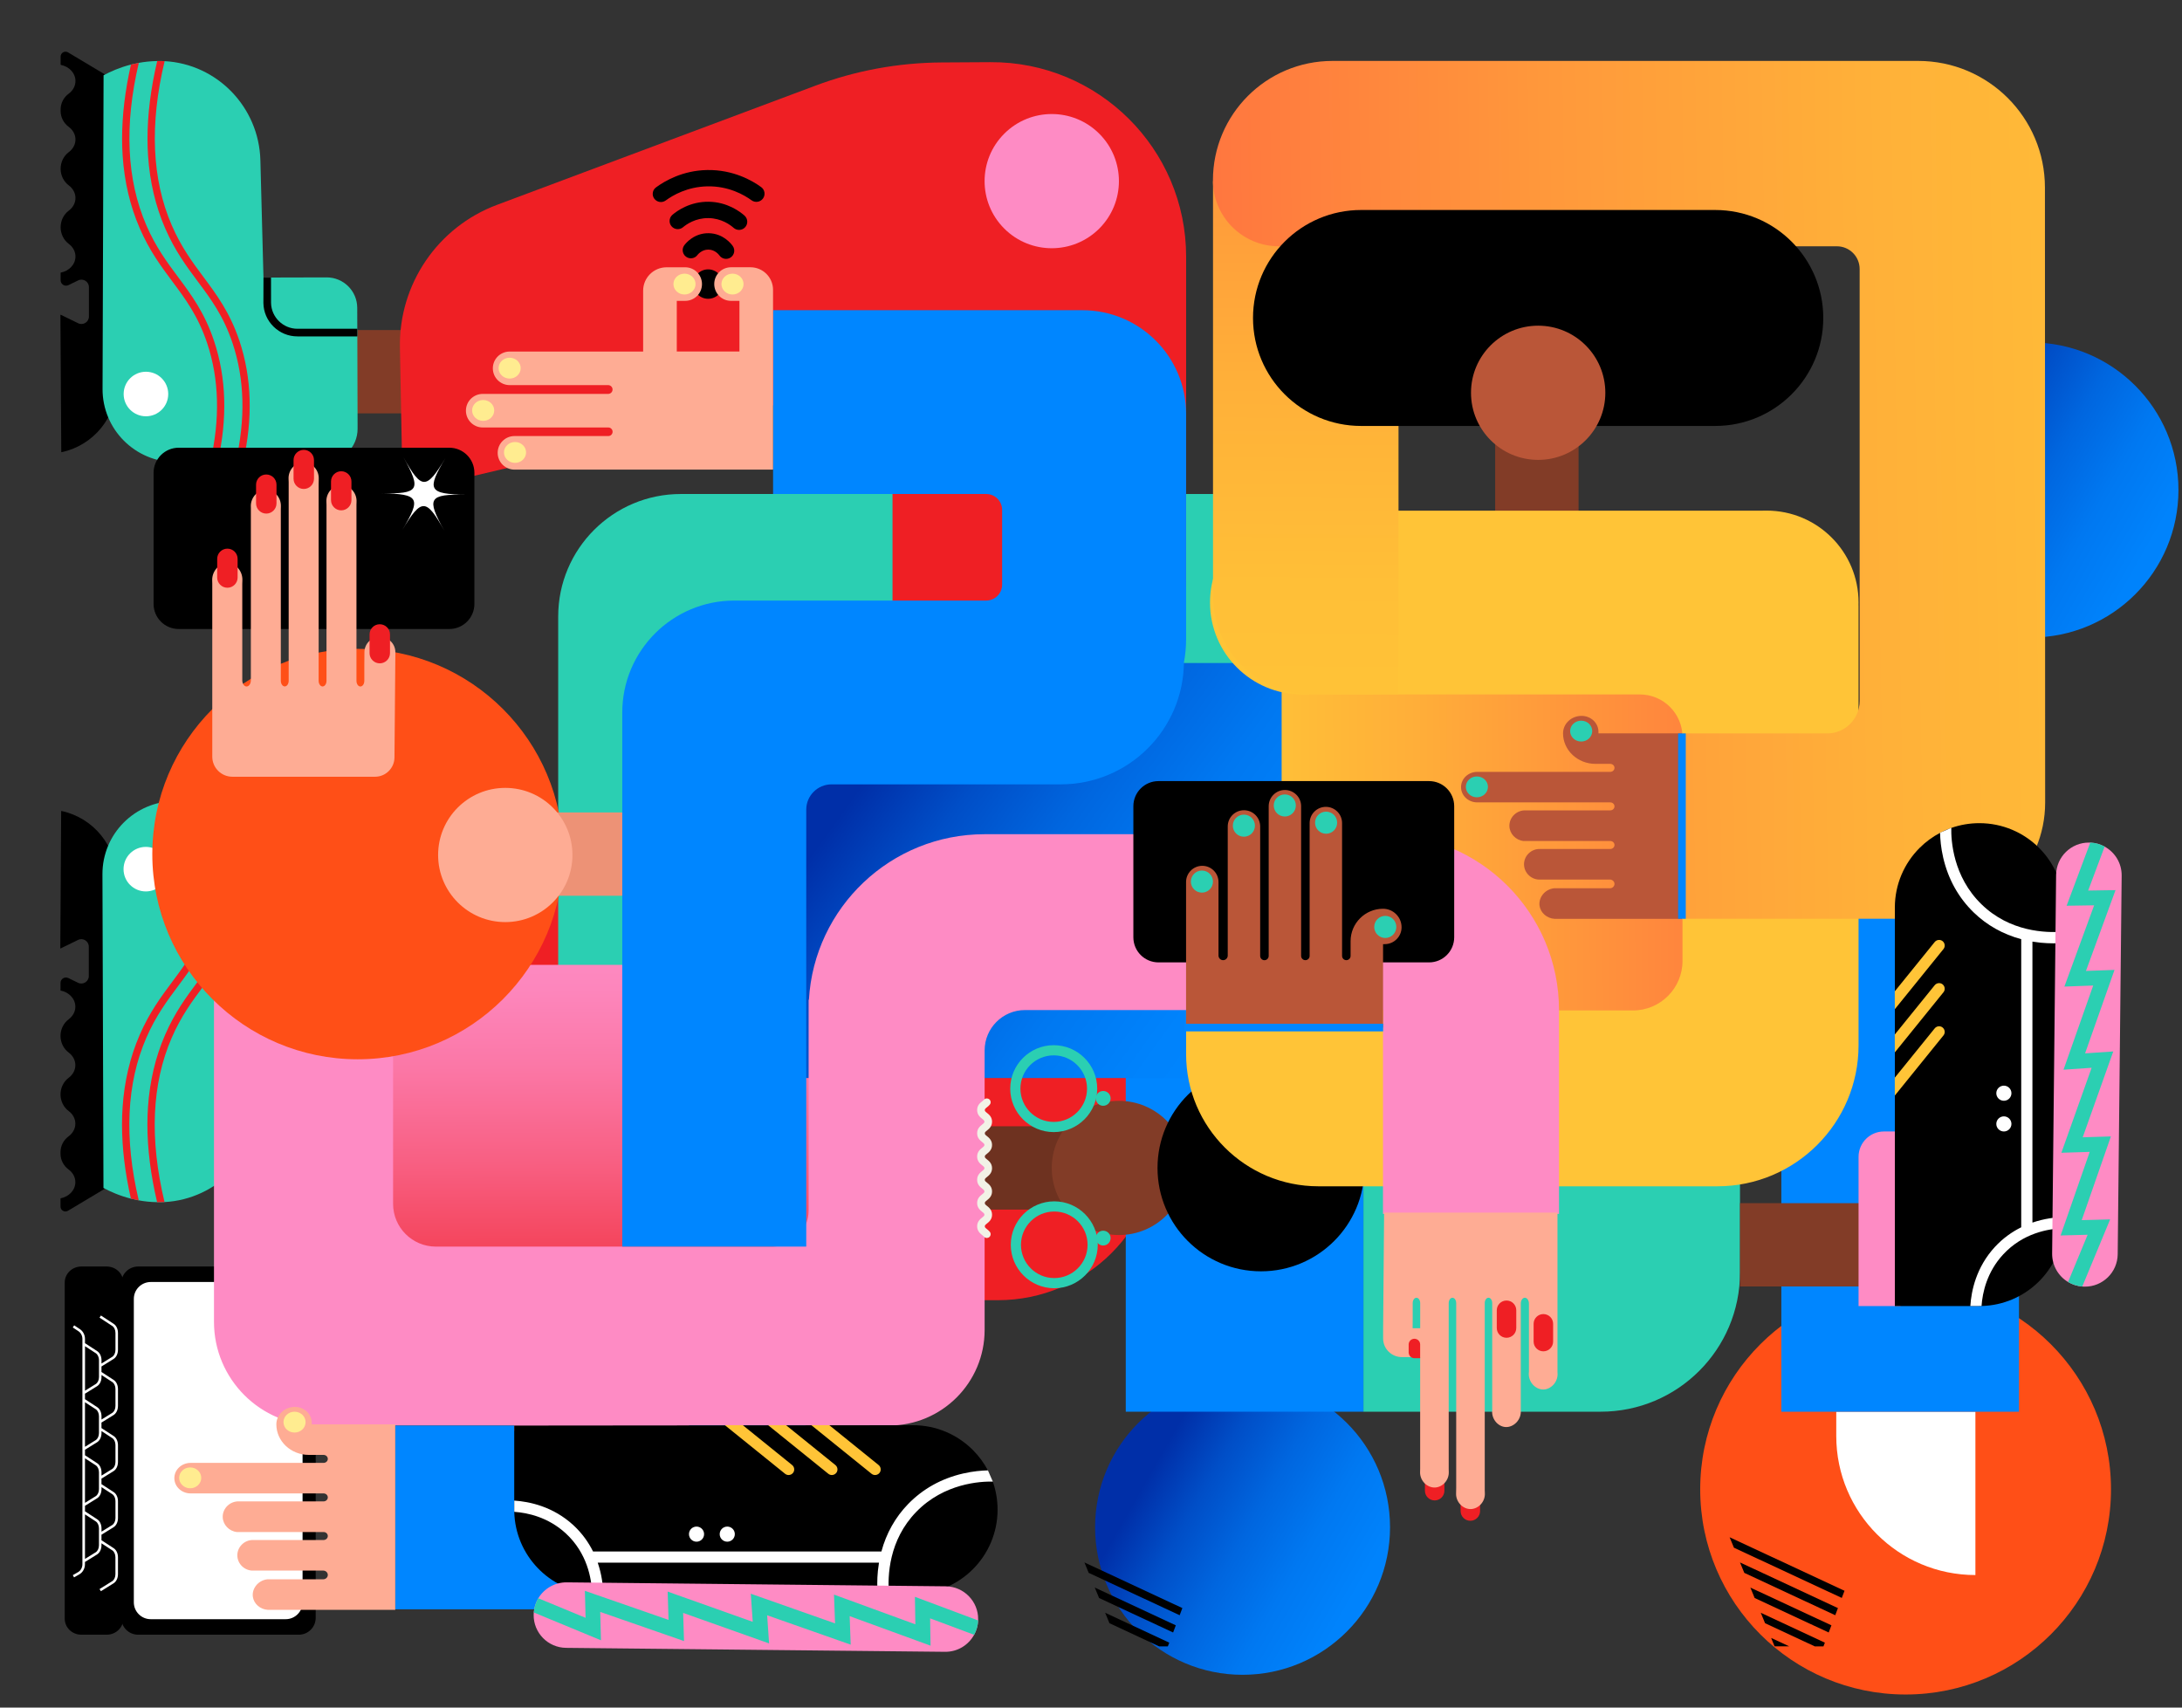 <svg width="943" height="738" viewBox="0 0 943 738" fill="none" xmlns="http://www.w3.org/2000/svg">
<rect x="0" y="0" width="943" height="738" fill="#333333" stroke="none"/>
<g clip-path="url(#clip0_368_2164)">
<path d="M473.27 660.067C473.27 624.852 501.804 596.304 537.002 596.304C572.201 596.304 600.734 624.852 600.734 660.067C600.734 695.283 572.201 723.83 537.002 723.83C501.804 723.83 473.27 695.283 473.27 660.067Z" fill="url(#paint0_linear_368_2164)"/>
<path d="M814 211.763C814 176.548 842.533 148 877.732 148C912.93 148 941.464 176.548 941.464 211.763C941.464 246.979 912.93 275.526 877.732 275.526C842.533 275.526 814 246.979 814 211.763Z" fill="url(#paint1_linear_368_2164)"/>
<path d="M734.779 643.662C734.779 594.682 774.522 554.976 823.547 554.976C872.572 554.976 912.314 594.682 912.314 643.662C912.314 692.641 872.572 732.347 823.547 732.347C774.522 732.347 734.779 692.641 734.779 643.662Z" fill="#FF4F17"/>
<path d="M373.742 561.916L431.25 561.932C469.567 561.932 500.639 530.889 500.639 492.607V338.459C500.639 321.564 486.918 307.856 470.007 307.856H373.742V425.324C326.86 412.134 279.961 398.928 233.078 385.739C205.37 377.935 177.834 398.677 177.708 427.443C177.63 444.763 177.567 462.067 177.488 479.386C242.917 506.896 308.33 534.406 373.742 561.916Z" fill="#EF1F24"/>
<path d="M589.218 489.828V610.122H691.769C725.025 610.122 751.979 583.193 751.979 549.967V489.828H589.218Z" fill="#2BCFB2"/>
<path d="M597.689 213.502V327.86H429.615V213.502H597.689Z" fill="#2BCFB2"/>
<path d="M391.879 422.215H241.235V266.449C241.235 237.212 264.967 213.502 294.231 213.502H391.879V422.215Z" fill="#2BCFB2"/>
<path d="M589.218 286.689V610.122H486.525V286.689H589.218Z" fill="#0086FF"/>
<path d="M468.655 675.27L470.51 679.777L509.817 698.085C510.21 697.049 510.603 696.028 510.98 694.992L468.655 675.27Z" fill="black"/>
<path d="M473.135 686.136L474.989 690.642L506.988 705.544C507.381 704.507 507.774 703.487 508.151 702.45L473.135 686.136Z" fill="black"/>
<path d="M477.614 697.018L479.468 701.524L500.953 711.542H504.709C504.914 711.008 505.118 710.474 505.322 709.94L477.614 697.018Z" fill="black"/>
<path d="M853.714 610.122H793.582V620.642C793.582 653.821 820.505 680.719 853.714 680.719V610.122Z" fill="white"/>
<path d="M191.602 142.654V178.659H136.656V142.654H191.602Z" fill="#823C27"/>
<path d="M45.704 32.425V104.796C45.704 104.796 45.704 104.796 45.704 104.812C47.291 123.309 48.879 141.822 50.45 160.319C50.45 160.319 50.45 160.319 50.45 160.334V165.987C50.45 180.182 40.517 192.461 26.624 195.429C26.545 195.444 26.482 195.382 26.482 195.319C26.357 175.597 26.231 155.875 26.105 136.153C26.105 136.059 26.199 136.012 26.278 136.043C28.777 137.268 31.276 138.477 33.775 139.702C35.928 140.754 38.427 139.184 38.427 136.797V124.094C38.427 121.707 35.928 120.137 33.775 121.189C32.376 121.864 30.977 122.555 29.578 123.23C28.023 123.984 26.199 122.853 26.199 121.126V117.829C29.861 117.154 32.612 114.28 32.612 110.857C32.612 108.674 31.496 106.727 29.751 105.424C27.488 103.728 26.199 101.043 26.199 98.217C26.199 95.39 27.488 92.705 29.751 91.01C31.496 89.706 32.612 87.759 32.612 85.577C32.612 83.394 31.496 81.447 29.751 80.144C27.488 78.448 26.199 75.763 26.199 72.936C26.199 70.11 27.488 67.409 29.751 65.729C31.496 64.426 32.612 62.479 32.612 60.296C32.612 58.114 31.496 56.151 29.72 54.847C27.535 53.23 26.199 50.718 26.199 48.001V47.295C26.199 44.578 27.535 42.066 29.72 40.464C31.496 39.161 32.612 37.198 32.612 35C32.612 31.608 29.909 28.766 26.294 28.044C26.231 28.028 26.199 27.981 26.199 27.934V24.464C26.199 22.815 27.991 21.81 29.406 22.642C34.812 25.877 40.219 29.096 45.625 32.331C45.672 32.346 45.704 32.394 45.704 32.425Z" fill="black"/>
<path d="M68.383 26.38C68.242 26.38 68.085 26.38 67.943 26.38C65.13 26.427 62.474 26.709 60.006 27.165C58.827 27.384 57.696 27.636 56.611 27.903C51.676 29.159 47.653 30.98 44.761 32.519C44.62 77.71 44.478 122.9 44.321 168.091C44.258 185.552 58.419 199.731 75.896 199.731H140.13C148.114 199.731 154.573 193.262 154.542 185.285C154.51 171.985 154.463 158.67 154.432 145.37C154.432 144.271 154.432 143.172 154.416 142.073C154.4 139.058 154.4 136.059 154.385 133.044C154.369 125.758 148.444 119.87 141.151 119.886C133.073 119.901 124.995 119.933 116.932 119.948C115.91 119.948 114.889 119.948 113.867 119.964C113.773 116.415 113.679 112.882 113.584 109.334C113.239 95.971 112.877 82.624 112.531 69.262C111.934 46.353 93.891 27.651 71.149 26.427C70.678 26.395 70.206 26.379 69.735 26.364C69.279 26.379 68.823 26.38 68.383 26.38Z" fill="#2BCFB2"/>
<path d="M113.835 130.971C113.898 134.85 115.47 138.477 118.236 141.178C121.002 143.894 124.664 145.386 128.531 145.386H154.432C154.432 144.287 154.432 143.188 154.416 142.089H128.531C122.354 142.089 117.246 137.08 117.136 130.909C117.136 127.266 117.12 123.607 117.12 119.964C116.932 119.964 115.596 119.964 115.407 119.964C115.25 119.964 114.024 119.964 113.867 119.964C113.851 123.639 113.835 127.313 113.835 130.971Z" fill="black"/>
<path d="M53.436 170.29C53.436 164.974 57.75 160.664 63.071 160.664C68.392 160.664 72.705 164.974 72.705 170.29C72.705 175.606 68.392 179.915 63.071 179.915C57.75 179.915 53.436 175.606 53.436 170.29Z" fill="white"/>
<path d="M59.991 27.165C58.812 27.385 57.68 27.636 56.596 27.903C54.05 39.145 52.761 49.87 52.761 59.919C52.761 62.463 52.84 64.975 53.013 67.441C53.767 78.589 56.234 89.094 60.384 98.641C64.627 108.423 69.641 115.144 74.481 121.644C80.187 129.291 85.578 136.53 89.507 148.26C94.74 163.899 95.18 181.171 90.843 199.747H94.064C98.355 180.873 97.836 163.255 92.477 147.27C88.391 135.07 82.607 127.297 76.996 119.776C72.25 113.417 67.346 106.837 63.26 97.4C54.726 77.71 53.641 54.11 59.991 27.165Z" fill="#EF1F24"/>
<path d="M68.383 26.38C68.241 26.38 68.084 26.38 67.943 26.38C65.161 38.188 63.746 49.415 63.746 59.919C63.746 62.463 63.825 64.975 63.998 67.441C64.752 78.589 67.22 89.094 71.369 98.641C75.612 108.423 80.626 115.144 85.467 121.644C91.172 129.291 96.563 136.53 100.492 148.26C105.726 163.899 106.166 181.171 101.828 199.747H105.05C109.34 180.873 108.822 163.255 103.462 147.27C99.376 135.07 93.577 127.297 87.981 119.776C83.235 113.417 78.332 106.837 74.245 97.4C65.632 77.537 64.611 53.701 71.149 26.442C70.677 26.411 70.206 26.395 69.734 26.38C69.279 26.38 68.823 26.38 68.383 26.38Z" fill="#EF1F24"/>
<path d="M45.657 513.507L45.657 441.135C45.657 441.135 45.657 441.135 45.657 441.12C47.244 422.623 48.832 404.11 50.403 385.613C50.403 385.613 50.403 385.613 50.403 385.597V379.944C50.403 365.75 40.47 353.47 26.577 350.503C26.498 350.487 26.435 350.55 26.435 350.613C26.31 370.335 26.184 390.056 26.058 409.778C26.058 409.873 26.152 409.92 26.231 409.888C28.73 408.663 31.229 407.454 33.728 406.23C35.881 405.178 38.38 406.748 38.38 409.135V421.838C38.38 424.224 35.881 425.794 33.728 424.742C32.329 424.067 30.93 423.376 29.532 422.701C27.976 421.947 26.152 423.078 26.152 424.805V428.103C29.814 428.778 32.565 431.651 32.565 435.074C32.565 437.257 31.449 439.204 29.704 440.507C27.441 442.203 26.152 444.888 26.152 447.715C26.152 450.541 27.441 453.226 29.704 454.922C31.449 456.225 32.565 458.172 32.565 460.355C32.565 462.537 31.449 464.485 29.704 465.788C27.441 467.484 26.152 470.169 26.152 472.995C26.152 475.821 27.441 478.522 29.704 480.202C31.449 481.506 32.565 483.453 32.565 485.635C32.565 487.818 31.449 489.781 29.673 491.084C27.488 492.701 26.152 495.214 26.152 497.93V498.637C26.152 501.353 27.488 503.865 29.673 505.467C31.449 506.77 32.565 508.733 32.565 510.931C32.565 514.323 29.862 517.165 26.247 517.887C26.184 517.903 26.152 517.95 26.152 517.997V521.468C26.152 523.116 27.944 524.121 29.359 523.289C34.765 520.054 40.172 516.835 45.578 513.601C45.641 513.601 45.657 513.554 45.657 513.507Z" fill="black"/>
<path d="M68.336 519.568C68.195 519.568 68.038 519.568 67.896 519.568C65.083 519.521 62.427 519.238 59.959 518.783C58.781 518.563 57.649 518.312 56.565 518.045C51.629 516.789 47.606 514.967 44.714 513.428C44.573 468.238 44.431 423.047 44.274 377.856C44.211 360.395 58.372 346.216 75.849 346.216H140.083C148.067 346.216 154.526 352.686 154.495 360.662C154.464 373.962 154.416 387.277 154.385 400.577C154.385 401.676 154.385 402.775 154.369 403.875C154.354 406.889 154.354 409.888 154.338 412.903C154.322 420.189 148.397 426.077 141.104 426.062C133.026 426.046 124.948 426.015 116.885 425.999C115.863 425.999 114.842 425.999 113.82 425.983C113.726 429.532 113.632 433.065 113.537 436.613C113.192 449.976 112.83 463.323 112.484 476.685C111.887 499.595 93.844 518.296 71.102 519.521C70.631 519.552 70.159 519.568 69.688 519.583C69.248 519.568 68.792 519.568 68.336 519.568Z" fill="#2BCFB2"/>
<path d="M113.789 414.976C113.852 411.097 115.423 407.47 118.189 404.769C120.955 402.053 124.617 400.561 128.484 400.561H154.385C154.385 401.66 154.385 402.759 154.369 403.859H128.484C122.307 403.859 117.199 408.868 117.089 415.039C117.089 418.681 117.073 422.34 117.073 425.983C116.885 425.983 115.549 425.983 115.36 425.983C115.203 425.983 113.977 425.983 113.82 425.983C113.82 422.293 113.804 418.634 113.789 414.976Z" fill="#421C35"/>
<path d="M53.39 375.642C53.39 370.326 57.703 366.017 63.024 366.017C68.345 366.017 72.658 370.326 72.658 375.642C72.658 380.958 68.345 385.267 63.024 385.267C57.703 385.267 53.39 380.958 53.39 375.642Z" fill="white"/>
<path d="M59.959 518.783C58.781 518.563 57.649 518.312 56.565 518.045C54.019 506.802 52.73 496.077 52.73 486.028C52.73 483.484 52.808 480.972 52.981 478.507C53.736 467.358 56.203 456.854 60.352 447.307C64.596 437.524 69.609 430.804 74.45 424.303C80.155 416.656 85.546 409.417 89.475 397.688C94.709 382.049 95.149 364.776 90.811 346.201H94.033C98.324 365.075 97.805 382.692 92.446 398.677C88.359 410.878 82.576 418.65 76.965 426.172C72.219 432.531 67.315 439.11 63.228 448.547C54.694 468.222 53.594 491.822 59.959 518.783Z" fill="#EF1F24"/>
<path d="M68.336 519.568C68.195 519.568 68.037 519.568 67.896 519.568C65.114 507.76 63.7 496.533 63.7 486.028C63.7 483.484 63.778 480.972 63.951 478.507C64.705 467.358 67.173 456.853 71.322 447.306C75.566 437.524 80.579 430.803 85.42 424.303C91.125 416.656 96.516 409.417 100.445 397.688C105.679 382.048 106.119 364.776 101.781 346.2H105.003C109.294 365.074 108.775 382.692 103.416 398.677C99.329 410.878 93.53 418.65 87.935 426.171C83.188 432.531 78.285 439.11 74.198 448.547C65.585 468.41 64.564 492.246 71.102 519.505C70.631 519.536 70.159 519.552 69.688 519.568C69.248 519.568 68.792 519.568 68.336 519.568Z" fill="#EF1F24"/>
<path d="M769.849 369.518V610.122H872.542V443.302C872.542 402.555 839.474 369.534 798.705 369.534L769.849 369.518Z" fill="#0086FF"/>
<path d="M406.826 26.992C413.883 26.945 420.924 26.898 427.981 26.866C474.644 26.584 512.615 64.285 512.615 110.904V249.821C512.615 266.716 498.895 280.424 481.983 280.424H385.719V162.957C315.151 179.617 244.583 196.277 174.015 212.937C173.622 192.037 173.23 171.138 172.837 150.238C172.318 122.854 189.135 98.123 214.8 88.529C260.63 71.366 306.475 54.204 352.305 37.057C369.735 30.509 388.202 27.118 406.826 26.992Z" fill="#EF1F24"/>
<path d="M299.67 122.775C299.67 119.263 302.52 116.416 306.035 116.416C309.551 116.416 312.4 119.263 312.4 122.775C312.4 126.287 309.551 129.134 306.035 129.134C302.52 129.134 299.67 126.287 299.67 122.775Z" fill="black"/>
<path d="M66.371 204.347V261.001C66.371 266.999 71.227 271.851 77.231 271.851H194.163C200.167 271.851 205.023 266.999 205.023 261.001V204.347C205.023 198.349 200.167 193.497 194.163 193.497H77.231C71.243 193.497 66.371 198.349 66.371 204.347Z" fill="black"/>
<path d="M52.4 554.662L52.4 699.216C52.4 703.235 55.669 706.501 59.692 706.501H129.144C133.167 706.501 136.437 703.235 136.437 699.216V554.662C136.437 550.642 133.167 547.376 129.144 547.376H59.692C55.669 547.376 52.4 550.626 52.4 554.662Z" fill="black"/>
<path d="M57.837 561.367L57.837 692.511C57.837 696.531 61.106 699.797 65.13 699.797H123.47C127.494 699.797 130.763 696.531 130.763 692.511V561.351C130.763 557.331 127.494 554.065 123.47 554.065H65.13C61.106 554.081 57.837 557.331 57.837 561.367Z" fill="white"/>
<path d="M769.85 253.432V480.108H550.461V253.432H769.85Z" fill="url(#paint2_linear_368_2164)"/>
<path d="M375.031 417.001V596.367H148.145V417.001H375.031Z" fill="url(#paint3_linear_368_2164)"/>
<path d="M553.887 286.548V465.914H327.001V286.548H553.887Z" fill="url(#paint4_linear_368_2164)"/>
<path d="M624.234 644.258V636.58C624.234 634.256 622.348 632.372 620.022 632.372C617.696 632.372 615.81 634.256 615.81 636.58V644.258C615.81 646.582 617.696 648.467 620.022 648.467C622.348 648.467 624.234 646.582 624.234 644.258Z" fill="#EF1F24"/>
<path d="M639.652 653.052V645.373C639.652 643.049 637.766 641.165 635.44 641.165C633.114 641.165 631.228 643.049 631.228 645.373V653.052C631.228 655.376 633.114 657.26 635.44 657.26C637.766 657.26 639.652 655.376 639.652 653.052Z" fill="#EF1F24"/>
<path d="M472.223 486.766V522.771H417.277V486.766H472.223Z" fill="#6E3220"/>
<path d="M663.086 424.758V436.535H442.99C433.34 436.535 425.529 444.355 425.529 453.98V574.776C425.529 597.607 406.999 616.104 384.162 616.104H367.361H349.46H137.332C112.562 616.104 92.477 596.037 92.477 571.291V430.317H143.776C158.188 430.317 169.881 441.999 169.881 456.398V520.274C169.881 530.496 178.164 538.771 188.396 538.771H333.775C342.435 538.771 349.46 531.753 349.46 523.101V436.535V432.107H349.586C351.88 392.192 385.011 360.537 425.529 360.537H598.789C634.293 360.537 663.086 389.287 663.086 424.758Z" fill="#FE8BC4"/>
<path d="M65.822 369.126C65.822 320.146 105.565 280.44 154.59 280.44C203.615 280.44 243.357 320.146 243.357 369.126C243.357 418.105 203.615 457.811 154.59 457.811C105.565 457.811 65.822 418.105 65.822 369.126Z" fill="#FF4F17"/>
<path d="M682.213 162.093V232.674H646.175V162.093H682.213Z" fill="#823C27"/>
<path d="M808.575 519.992V555.997H751.995V519.992H808.575Z" fill="#823C27"/>
<path d="M281.375 351.131V387.136H226.43V351.131H281.375Z" fill="#ED9276"/>
<path d="M189.339 369.518C189.339 353.501 202.336 340.516 218.368 340.516C234.4 340.516 247.396 353.501 247.396 369.518C247.396 385.535 234.4 398.52 218.368 398.52C202.336 398.52 189.339 385.535 189.339 369.518Z" fill="#FEAC94"/>
<path d="M434.015 57.776C445.351 46.45 463.731 46.45 475.067 57.776C486.404 69.102 486.403 87.464 475.067 98.79C463.731 110.116 445.351 110.116 434.015 98.79C422.679 87.464 422.679 69.102 434.015 57.776Z" fill="#FE8BC4"/>
<path d="M454.541 504.776C454.541 488.759 467.538 475.774 483.57 475.774C499.602 475.774 512.599 488.759 512.599 504.776C512.599 520.794 499.602 533.778 483.57 533.778C467.538 533.778 454.541 520.794 454.541 504.776Z" fill="#823C27"/>
<path d="M500.246 504.776C500.246 480.104 520.265 460.104 544.96 460.104C569.655 460.104 589.674 480.104 589.674 504.776C589.674 529.448 569.655 549.449 544.96 549.449C520.265 549.449 500.246 529.448 500.246 504.776Z" fill="black"/>
<path d="M348.423 642.358V616.12H170.856V695.542H295.175C324.596 695.542 348.423 671.737 348.423 642.358Z" fill="#0086FF"/>
<path d="M512.599 178.847V184.092V213.502V276.326C512.599 279.749 512.269 283.094 511.656 286.328C511.373 315.456 487.656 338.993 458.423 338.993H359.377C353.326 338.993 348.438 343.892 348.438 349.922V538.771H268.927V307.966C268.927 281.225 290.616 259.556 317.382 259.556H334.104H426.204C430.008 259.556 433.088 256.479 433.088 252.679V220.379C433.088 216.58 430.008 213.502 426.204 213.502H334.104V134.065H467.79C492.544 134.081 512.599 154.116 512.599 178.847Z" fill="#0086FF"/>
<path d="M761.85 220.678H763.468C785.425 220.678 803.216 238.452 803.216 260.388C803.216 260.655 803.216 260.922 803.2 261.205C803.2 261.472 803.216 261.739 803.216 262.021V451.734C803.216 485.4 775.9 512.706 742.188 512.706H569.776C538.201 512.706 512.599 487.127 512.599 455.581V436.708H705.71C717.544 436.708 727.131 427.129 727.131 415.306V318.565C727.131 308.374 718.864 300.13 708.68 300.13H562.688C540.732 300.13 522.94 282.356 522.94 260.42C522.94 238.484 540.732 220.709 562.688 220.709H727.147H761.85V220.678Z" fill="url(#paint5_linear_368_2164)"/>
<path d="M597.689 524.639V360.536C639.7 360.536 673.758 394.563 673.758 436.535V524.639H597.689Z" fill="#FE8BC4"/>
<path d="M96.249 655.736C96.123 652.251 98.921 649.126 102.598 648.89C115.014 648.89 127.415 648.89 139.831 648.89C140.837 648.89 141.67 648.121 141.67 647.163C141.67 646.205 140.853 645.436 139.831 645.436H82.355C78.489 645.436 75.346 642.484 75.346 638.841C75.346 635.198 78.489 632.246 82.355 632.246H139.831C140.837 632.246 141.67 631.477 141.67 630.519C141.67 629.561 140.853 628.792 139.831 628.792H134.739H133.45C125.717 628.792 119.431 622.888 119.431 615.586C119.431 611.425 123.014 608.049 127.446 608.049C131.47 608.049 134.739 611.127 134.739 614.927V615.602H170.824V618.428V628.807V632.262V645.467V648.922V662.127V665.582V678.787V682.556V695.761H141.67C133.041 695.761 124.413 695.761 115.8 695.761C112.421 695.589 109.718 693.123 109.278 690.14C108.775 686.623 111.525 682.995 115.549 682.556C123.596 682.556 131.627 682.556 139.674 682.556C140.774 682.556 141.67 681.708 141.67 680.671C141.67 679.635 140.774 678.787 139.674 678.787C129.678 678.787 119.682 678.787 109.686 678.787C105.867 679.038 102.598 675.977 102.567 672.239C102.535 668.549 105.663 665.472 109.435 665.582C119.572 665.582 129.694 665.582 139.831 665.582C140.837 665.582 141.67 664.812 141.67 663.855C141.67 662.897 140.853 662.127 139.831 662.127C127.336 662.127 114.841 662.127 102.362 662.127C98.968 661.75 96.374 658.971 96.249 655.736Z" fill="#FEAC94"/>
<path d="M77.42 638.715C77.42 636.227 79.559 634.209 82.198 634.209C84.837 634.209 86.976 636.227 86.976 638.715C86.976 641.204 84.837 643.222 82.198 643.222C79.559 643.222 77.42 641.204 77.42 638.715Z" fill="#FFEC90"/>
<path d="M122.512 614.628C122.512 612.14 124.651 610.122 127.29 610.122C129.928 610.122 132.067 612.14 132.067 614.628C132.067 617.117 129.928 619.135 127.29 619.135C124.651 619.135 122.512 617.117 122.512 614.628Z" fill="#FFEC90"/>
<path d="M652.32 357.082C652.194 353.596 654.992 350.472 658.669 350.236C671.086 350.236 683.486 350.236 695.902 350.236C696.908 350.236 697.741 349.467 697.741 348.509C697.741 347.551 696.924 346.782 695.902 346.782H638.426C634.56 346.782 631.417 343.83 631.417 340.187C631.417 336.544 634.56 333.592 638.426 333.592H695.902C696.908 333.592 697.741 332.822 697.741 331.865C697.741 330.907 696.924 330.137 695.902 330.137H690.81H689.521C681.789 330.137 675.502 324.233 675.502 316.932C675.502 312.771 679.085 309.395 683.518 309.395C687.541 309.395 690.81 312.472 690.81 316.272V316.948H726.896V319.774V330.153V333.608V346.813V350.267V363.473V366.927V380.133V383.901V397.107H697.741C689.113 397.107 680.484 397.107 671.871 397.107C668.508 396.934 665.789 394.469 665.349 391.486C664.846 387.968 667.597 384.341 671.62 383.901C679.667 383.901 687.698 383.901 695.745 383.901C696.845 383.901 697.741 383.054 697.741 382.017C697.741 380.981 696.845 380.133 695.745 380.133C685.749 380.133 675.753 380.133 665.758 380.133C661.939 380.384 658.669 377.322 658.638 373.585C658.607 369.895 661.734 366.818 665.506 366.927C675.643 366.927 685.765 366.927 695.902 366.927C696.908 366.927 697.741 366.158 697.741 365.2C697.741 364.242 696.924 363.473 695.902 363.473C683.408 363.473 670.913 363.473 658.434 363.473C655.039 363.112 652.43 360.333 652.32 357.082Z" fill="#BA5638"/>
<path d="M633.492 340.077C633.492 337.588 635.631 335.57 638.27 335.57C640.909 335.57 643.048 337.588 643.048 340.077C643.048 342.566 640.909 344.583 638.27 344.583C635.631 344.583 633.492 342.566 633.492 340.077Z" fill="#2BCFB2"/>
<path d="M678.567 315.974C678.567 313.485 680.706 311.467 683.345 311.467C685.984 311.467 688.123 313.485 688.123 315.974C688.123 318.463 685.984 320.48 683.345 320.48C680.706 320.48 678.567 318.463 678.567 315.974Z" fill="#2BCFB2"/>
<path d="M131.124 199.747C134.629 199.7 137.867 202.919 137.757 206.891C137.741 207.676 137.71 208.461 137.71 209.247V294.227C137.71 295.577 138.464 296.676 139.407 296.676C140.35 296.676 141.104 295.577 141.104 294.227V218.165C141.104 217.726 141.089 217.27 141.057 216.831C140.9 212.937 143.949 209.733 147.375 209.623C150.975 209.514 154.354 212.874 154.086 217.019C154.071 217.365 154.055 217.694 154.055 218.04V294.242C154.055 295.593 154.809 296.692 155.752 296.692C156.695 296.692 157.45 295.593 157.45 294.242V287.427C157.465 285.559 157.481 283.69 157.497 281.838C157.528 278.132 160.609 275.164 164.318 275.29C164.365 275.29 164.412 275.29 164.459 275.29C168.058 275.4 170.903 278.367 170.872 281.947C170.746 297.084 170.62 312.221 170.479 327.374C170.447 331.974 166.691 335.696 162.086 335.696H100.43C95.636 335.696 91.738 331.817 91.738 327.013V296.692V252.208C91.738 251.799 91.723 251.391 91.707 250.999C91.503 246.539 95.149 243.132 98.638 243.32C101.876 243.509 104.956 246.806 104.752 250.92C104.736 251.375 104.705 251.831 104.705 252.286V294.007C104.705 295.483 105.538 296.692 106.559 296.692C107.581 296.692 108.414 295.498 108.414 294.007V219.516C108.414 219.359 108.414 219.202 108.398 219.045C108.209 214.727 111.809 211.398 115.408 211.665C118.614 211.9 121.474 214.978 121.396 218.778C121.38 219.265 121.364 219.751 121.364 220.222V294.211C121.364 295.561 122.119 296.66 123.062 296.66C124.005 296.66 124.759 295.561 124.759 294.211V208.367C124.759 207.928 124.743 207.488 124.712 207.048C124.492 203.076 127.651 199.794 131.124 199.747Z" fill="#FEAC94"/>
<path d="M159.713 274.206V282.277C159.713 284.711 161.693 286.689 164.129 286.689C166.566 286.689 168.546 284.711 168.546 282.277V274.206C168.546 271.772 166.566 269.794 164.129 269.794C161.693 269.778 159.713 271.757 159.713 274.206Z" fill="#EF1F24"/>
<path d="M143.053 208.085V216.156C143.053 218.589 145.033 220.568 147.469 220.568C149.905 220.568 151.886 218.589 151.886 216.156V208.085C151.886 205.651 149.905 203.672 147.469 203.672C145.033 203.672 143.053 205.651 143.053 208.085Z" fill="#EF1F24"/>
<path d="M126.865 198.836V206.907C126.865 209.341 128.845 211.319 131.281 211.319C133.717 211.319 135.697 209.341 135.697 206.907V198.836C135.697 196.402 133.717 194.424 131.281 194.424C128.845 194.424 126.865 196.402 126.865 198.836Z" fill="#EF1F24"/>
<path d="M110.661 209.482V217.553C110.661 219.987 112.642 221.965 115.078 221.965C117.514 221.965 119.494 219.987 119.494 217.553V209.482C119.494 207.048 117.514 205.07 115.078 205.07C112.642 205.054 110.661 207.033 110.661 209.482Z" fill="#EF1F24"/>
<path d="M93.86 241.53V249.601C93.86 252.035 95.84 254.013 98.276 254.013C100.712 254.013 102.692 252.035 102.692 249.601V241.53C102.692 239.096 100.712 237.118 98.276 237.118C95.84 237.118 93.86 239.096 93.86 241.53Z" fill="#EF1F24"/>
<path d="M27.975 554.285L27.975 699.593C27.975 703.408 31.182 706.501 35.142 706.501H46.128C50.089 706.501 53.295 703.408 53.295 699.593L53.295 554.285C53.295 550.469 50.089 547.376 46.128 547.376H35.142C31.182 547.376 27.975 550.469 27.975 554.285Z" fill="black"/>
<path d="M49.9 583.381V576.08C49.9 574.792 49.366 573.614 48.517 573.065L43.016 569.469L43.613 568.543L49.114 572.138C50.277 572.892 50.984 574.4 50.984 576.08V583.381C50.984 585.093 50.246 586.616 49.051 587.354L43.849 590.573V592.959L49.114 596.382C50.277 597.136 50.984 598.644 50.984 600.324V607.625C50.984 609.337 50.246 610.86 49.051 611.598L43.849 614.817V617.204L49.114 620.627C50.277 621.38 50.984 622.888 50.984 624.568L50.984 631.854C50.984 633.565 50.246 635.088 49.051 635.826L43.849 639.045V641.432L49.114 644.855C50.277 645.609 50.984 647.116 50.984 648.796V656.098C50.984 657.809 50.246 659.332 49.051 660.07L43.849 663.289V665.676L49.114 669.099C50.277 669.853 50.984 671.36 50.984 673.04V680.342C50.984 682.053 50.246 683.576 49.051 684.314L43.597 687.706L43.016 686.78L48.47 683.388C49.334 682.854 49.884 681.661 49.884 680.342V673.04C49.884 671.753 49.35 670.575 48.501 670.025L43.849 666.995V667.874C43.849 669.586 43.11 671.109 41.916 671.847L36.714 675.066V676.039C36.714 677.877 35.786 679.541 34.309 680.405L32.014 681.724L31.464 680.766L33.759 679.447C34.906 678.787 35.614 677.468 35.614 676.024L35.614 578.67C35.614 577.32 34.969 576.048 33.932 575.357L31.449 573.709L32.062 572.798L34.545 574.447C35.896 575.342 36.729 576.959 36.729 578.67V580.508L41.995 583.931C43.157 584.684 43.865 586.192 43.865 587.872V589.301L48.485 586.427C49.35 585.893 49.9 584.7 49.9 583.381ZM48.485 610.656C49.35 610.122 49.9 608.928 49.9 607.609V600.308C49.9 599.02 49.366 597.843 48.517 597.293L43.865 594.263V595.142C43.865 596.854 43.126 598.377 41.932 599.115L36.729 602.334V604.72L41.995 608.143C43.157 608.897 43.865 610.404 43.865 612.085V613.514L48.485 610.656ZM36.729 606.039L36.729 625.29L41.35 622.417C42.215 621.883 42.765 620.689 42.765 619.37L42.765 612.069C42.765 610.781 42.23 609.604 41.382 609.054L36.729 606.039ZM48.485 634.884C49.35 634.35 49.9 633.157 49.9 631.838L49.9 624.536C49.9 623.249 49.366 622.071 48.517 621.522L43.865 618.491V619.37C43.865 621.082 43.126 622.605 41.932 623.343L36.729 626.562V628.949L41.995 632.372C43.157 633.125 43.865 634.633 43.865 636.313V637.742L48.485 634.884ZM36.729 630.268V649.518L41.35 646.645C42.215 646.111 42.765 644.918 42.765 643.599V636.297C42.765 635.01 42.23 633.832 41.382 633.282L36.729 630.268ZM48.485 659.112C49.35 658.579 49.9 657.385 49.9 656.066V648.765C49.9 647.477 49.366 646.3 48.517 645.75L43.865 642.719V643.599C43.865 645.31 43.126 646.833 41.932 647.571L36.729 650.79V653.177L41.995 656.6C43.157 657.354 43.865 658.861 43.865 660.541V661.97L48.485 659.112ZM41.35 670.889C42.215 670.355 42.765 669.162 42.765 667.843V660.541C42.765 659.254 42.23 658.076 41.382 657.527L36.729 654.496V673.747L41.35 670.889ZM41.397 584.841L36.745 581.811V601.046L41.366 598.173C42.23 597.639 42.78 596.445 42.78 595.126V587.825C42.765 586.569 42.23 585.391 41.397 584.841Z" fill="white"/>
<path d="M174.361 197.627C182.204 211.743 181.166 213.47 165.01 213.204C181.166 213.47 182.156 215.229 173.842 229.078C182.156 215.229 184.168 215.26 192.027 229.377C184.184 215.26 185.221 213.533 201.378 213.8C185.221 213.533 184.231 211.775 192.545 197.925C184.231 211.775 182.204 211.743 174.361 197.627Z" fill="white"/>
<path d="M489.809 348.43V405.083C489.809 411.082 494.666 415.934 500.67 415.934H617.602C623.605 415.934 628.462 411.082 628.462 405.083V348.43C628.462 342.432 623.605 337.58 617.602 337.58H500.67C494.682 337.58 489.809 342.432 489.809 348.43Z" fill="black"/>
<path d="M555.302 341.427C559.168 341.427 562.311 344.567 562.311 348.43V413.139C562.311 414.144 563.129 414.976 564.15 414.976C565.156 414.976 565.989 414.159 565.989 413.139V355.716C565.989 351.853 569.132 348.713 572.999 348.713C576.865 348.713 580.008 351.853 580.008 355.716V413.139C580.008 414.144 580.826 414.976 581.847 414.976C582.853 414.976 583.686 414.159 583.686 413.139V408.051V406.764C583.686 399.038 589.957 392.757 597.705 392.757C602.122 392.757 605.721 396.337 605.721 400.765C605.721 404.785 602.452 408.051 598.428 408.051H597.721V444.103H594.719H583.702H580.024H566.005H562.327H548.308H544.63H530.611H526.603H512.584V414.976V381.201C512.584 377.338 515.727 374.197 519.593 374.197C523.46 374.197 526.603 377.338 526.603 381.201V412.982C526.603 414.081 527.499 414.976 528.599 414.976C529.699 414.976 530.595 414.081 530.595 412.982V357.176C530.595 353.314 533.738 350.173 537.605 350.173C541.471 350.173 544.614 353.314 544.614 357.176V413.154C544.614 414.159 545.432 414.992 546.453 414.992C547.459 414.992 548.292 414.175 548.292 413.154V348.43C548.308 344.567 551.435 341.427 555.302 341.427Z" fill="#BA5638"/>
<path d="M568.33 355.559C568.33 352.923 570.469 350.786 573.108 350.786C575.747 350.786 577.886 352.923 577.886 355.559C577.886 358.195 575.747 360.333 573.108 360.333C570.469 360.333 568.33 358.195 568.33 355.559Z" fill="#2BCFB2"/>
<path d="M593.901 400.608C593.901 397.972 596.04 395.835 598.679 395.835C601.318 395.835 603.457 397.972 603.457 400.608C603.457 403.245 601.318 405.382 598.679 405.382C596.04 405.382 593.901 403.245 593.901 400.608Z" fill="#2BCFB2"/>
<path d="M550.476 348.116C550.476 345.48 552.616 343.343 555.254 343.343C557.893 343.343 560.032 345.48 560.032 348.116C560.032 350.753 557.893 352.89 555.254 352.89C552.616 352.89 550.476 350.753 550.476 348.116Z" fill="#2BCFB2"/>
<path d="M532.795 356.847C532.795 354.21 534.934 352.073 537.573 352.073C540.211 352.073 542.351 354.21 542.351 356.847C542.351 359.483 540.211 361.62 537.573 361.62C534.934 361.62 532.795 359.483 532.795 356.847Z" fill="#2BCFB2"/>
<path d="M514.658 381.012C514.658 378.376 516.797 376.239 519.436 376.239C522.075 376.239 524.214 378.376 524.214 381.012C524.214 383.649 522.075 385.786 519.436 385.786C516.797 385.786 514.658 383.649 514.658 381.012Z" fill="#2BCFB2"/>
<path d="M604.4 300.115H566.853C543.31 300.115 524.23 281.052 524.23 257.531V78.291H604.4V300.115Z" fill="url(#paint6_linear_368_2164)"/>
<path d="M833.628 397.075H726.896V316.979H789.653C797.401 316.979 803.688 310.698 803.688 302.957V216.799V161.732V116.274C803.688 110.841 799.287 106.445 793.849 106.445H552.724C536.976 106.445 524.198 93.695 524.198 77.945C524.198 49.446 547.317 26.332 575.859 26.332H828.992C859.23 26.332 883.748 50.812 883.764 81.039C883.796 169.646 883.827 258.253 883.858 346.86C883.858 374.606 861.368 397.075 833.628 397.075Z" fill="url(#paint7_linear_368_2164)"/>
<path d="M541.518 137.425C541.518 111.658 562.437 90.758 588.228 90.758L741.261 90.758C767.052 90.758 787.971 111.658 787.971 137.425C787.971 163.192 767.052 184.092 741.261 184.092H588.228C562.437 184.092 541.518 163.192 541.518 137.425Z" fill="black"/>
<path d="M635.724 169.756C635.724 153.738 648.72 140.754 664.753 140.754C680.785 140.754 693.781 153.738 693.781 169.756C693.781 185.773 680.785 198.758 664.753 198.758C648.72 198.758 635.724 185.773 635.724 169.756Z" fill="#BA5638"/>
<path d="M315.936 130.029H319.567V151.918H292.487V130.029H296.117C298.129 130.029 299.937 129.213 301.257 127.91C302.577 126.591 303.379 124.785 303.379 122.775C303.379 118.771 300.125 115.521 296.117 115.521H288.07C282.491 115.521 277.949 120.043 277.949 125.633V151.934H220.253C218.241 151.934 216.434 152.75 215.114 154.054C213.794 155.373 212.992 157.178 212.992 159.188C212.992 163.192 216.245 166.443 220.253 166.443H262.829C263.882 166.443 264.731 167.291 264.731 168.343C264.731 169.395 263.882 170.243 262.829 170.243H208.623C206.611 170.243 204.804 171.059 203.483 172.362C202.163 173.681 201.362 175.487 201.362 177.497C201.362 181.501 204.615 184.751 208.623 184.751H262.892C263.914 184.751 264.747 185.584 264.747 186.604C264.747 187.625 263.914 188.457 262.892 188.457H222.343C220.332 188.457 218.524 189.274 217.204 190.577C215.884 191.896 215.082 193.702 215.082 195.711C215.082 199.715 218.336 202.966 222.343 202.966H334.089V125.272C334.089 119.87 329.704 115.505 324.313 115.505H315.936C313.924 115.505 312.117 116.321 310.797 117.625C309.477 118.944 308.675 120.749 308.675 122.759C308.675 126.779 311.928 130.029 315.936 130.029Z" fill="#FEAC94"/>
<path d="M295.034 108.093C295.034 109.177 295.521 110.229 296.464 110.935C298.035 112.097 300.252 111.783 301.415 110.213C301.493 110.119 303.238 107.811 306.192 107.873C309.147 107.921 310.813 110.276 310.892 110.37C312.008 111.972 314.208 112.364 315.811 111.249C317.414 110.135 317.807 107.936 316.691 106.335C316.063 105.424 312.605 100.902 306.302 100.792C300.016 100.682 296.401 105.094 295.741 105.989C295.269 106.633 295.034 107.371 295.034 108.093Z" fill="black"/>
<path d="M289.375 95.5C289.375 96.301 289.642 97.118 290.208 97.777C291.466 99.269 293.697 99.457 295.19 98.201C296.621 96.992 300.566 94.181 306.192 94.26C311.803 94.338 315.654 97.228 317.052 98.468C318.514 99.771 320.746 99.63 322.05 98.185C323.355 96.725 323.213 94.495 321.767 93.192C319.771 91.418 314.286 87.304 306.302 87.194C298.287 87.084 292.676 91.072 290.648 92.799C289.8 93.506 289.375 94.495 289.375 95.5Z" fill="black"/>
<path d="M282.083 83.787C282.083 84.509 282.303 85.247 282.774 85.875C283.938 87.445 286.138 87.791 287.725 86.629C290.727 84.415 297.077 80.693 305.737 80.536C314.884 80.364 321.61 84.242 324.801 86.566C326.373 87.712 328.589 87.367 329.736 85.796C330.883 84.226 330.537 82.012 328.966 80.866C325.052 78.024 316.832 73.282 305.611 73.486C295.002 73.674 287.238 78.244 283.545 80.96C282.586 81.62 282.083 82.688 282.083 83.787Z" fill="black"/>
<path d="M215.476 159.11C215.476 156.621 217.615 154.603 220.253 154.603C222.892 154.603 225.031 156.621 225.031 159.11C225.031 161.599 222.892 163.616 220.253 163.616C217.615 163.616 215.476 161.599 215.476 159.11Z" fill="#FFEC90"/>
<path d="M291.041 122.775C291.041 120.286 293.18 118.268 295.819 118.268C298.458 118.268 300.597 120.286 300.597 122.775C300.597 125.264 298.458 127.281 295.819 127.281C293.18 127.281 291.041 125.264 291.041 122.775Z" fill="#FFEC90"/>
<path d="M311.787 122.775C311.787 120.286 313.926 118.268 316.565 118.268C319.204 118.268 321.343 120.286 321.343 122.775C321.343 125.264 319.204 127.281 316.565 127.281C313.926 127.281 311.787 125.264 311.787 122.775Z" fill="#FFEC90"/>
<path d="M204.034 177.387C204.034 174.898 206.173 172.881 208.812 172.881C211.451 172.881 213.59 174.898 213.59 177.387C213.59 179.876 211.451 181.894 208.812 181.894C206.173 181.894 204.034 179.876 204.034 177.387Z" fill="#FFEC90"/>
<path d="M217.802 195.539C217.802 193.05 219.941 191.032 222.58 191.032C225.218 191.032 227.357 193.05 227.357 195.539C227.357 198.028 225.218 200.045 222.58 200.045C219.941 200.045 217.802 198.028 217.802 195.539Z" fill="#FFEC90"/>
<path d="M436.829 537.986C436.829 548.334 445.268 556.766 455.626 556.766C465.983 556.766 474.423 548.334 474.423 537.986C474.423 527.639 465.983 519.207 455.626 519.207C445.268 519.207 436.829 527.639 436.829 537.986ZM470.022 537.986C470.022 545.916 463.563 552.37 455.626 552.37C447.689 552.37 441.229 545.916 441.229 537.986C441.229 530.057 447.689 523.603 455.626 523.603C463.563 523.603 470.022 530.057 470.022 537.986Z" fill="#2BCFB2"/>
<path d="M436.593 470.499C436.593 480.846 445.033 489.278 455.39 489.278C465.748 489.278 474.188 480.846 474.188 470.499C474.188 460.151 465.748 451.719 455.39 451.719C445.033 451.719 436.593 460.151 436.593 470.499ZM469.787 470.499C469.787 478.428 463.327 484.882 455.39 484.882C447.453 484.882 440.994 478.428 440.994 470.499C440.994 462.569 447.453 456.115 455.39 456.115C463.327 456.115 469.787 462.569 469.787 470.499Z" fill="#2BCFB2"/>
<path d="M473.559 535.097C473.559 533.328 474.995 531.894 476.765 531.894C478.536 531.894 479.972 533.328 479.972 535.097C479.972 536.866 478.536 538.3 476.765 538.3C474.995 538.3 473.559 536.866 473.559 535.097Z" fill="#2BCFB2"/>
<path d="M473.559 474.707C473.559 472.938 474.995 471.503 476.765 471.503C478.536 471.503 479.972 472.938 479.972 474.707C479.972 476.476 478.536 477.91 476.765 477.91C474.995 477.91 473.559 476.476 473.559 474.707Z" fill="#2BCFB2"/>
<path d="M728.546 316.979V397.075H725.245V316.979H728.546Z" fill="#0086FF"/>
<path d="M597.752 442.455V445.752H511.782V442.455H597.752Z" fill="#0086FF"/>
<path d="M673.097 560.864C673.097 571.605 673.097 582.329 673.097 593.069C673.569 597.136 670.363 600.496 666.983 600.528C663.494 600.559 660.178 597.073 660.76 592.881C660.76 583.051 660.76 573.222 660.76 563.392C660.76 561.995 659.974 560.864 658.999 560.864C658.025 560.864 657.239 561.995 657.239 563.392C657.239 578.749 657.239 594.121 657.239 609.478C657.585 613.702 654.049 616.999 650.575 616.748C647.322 616.513 644.43 613.199 644.902 609.29C644.902 593.917 644.902 578.545 644.902 563.172C644.902 561.901 644.179 560.864 643.283 560.864C642.387 560.864 641.664 561.901 641.664 563.172V644.07C641.664 644.478 641.68 644.902 641.711 645.31C641.915 649.063 638.914 652.141 635.597 652.204C632.265 652.251 629.169 649.22 629.279 645.467C629.295 644.729 629.326 643.991 629.326 643.253V563.188C629.326 561.916 628.603 560.88 627.708 560.88C626.812 560.88 626.089 561.916 626.089 563.188V634.853C626.089 635.277 626.104 635.685 626.12 636.109C626.277 639.783 623.37 642.798 620.116 642.892C616.722 642.986 613.547 639.893 613.72 636.046C613.735 635.685 613.751 635.324 613.751 634.963V586.522H605.861C601.382 586.522 597.752 582.926 597.752 578.498V574.023C597.893 557.378 598.034 540.734 598.176 524.09H600.816H610.513H613.751H626.089H629.326H641.664H644.902H657.239H660.76H673.097V560.864ZM610.529 563.172V569.595C610.514 571.086 610.498 572.562 610.498 574.054H613.767V563.188C613.767 561.916 613.044 560.88 612.148 560.88C611.252 560.88 610.529 561.901 610.529 563.172Z" fill="#FEAC94"/>
<path d="M747.5 664.389L749.355 668.895L795.971 690.611C796.364 689.575 796.756 688.554 797.149 687.518L747.5 664.389Z" fill="black"/>
<path d="M751.98 675.27L753.834 679.777L793.142 698.085C793.535 697.049 793.927 696.028 794.305 694.992L751.98 675.27Z" fill="black"/>
<path d="M756.459 686.136L758.313 690.642L790.312 705.544C790.705 704.507 791.098 703.487 791.491 702.45L756.459 686.136Z" fill="black"/>
<path d="M760.954 697.018L762.808 701.524L784.293 711.542H788.049C788.253 711.008 788.458 710.474 788.662 709.94L760.954 697.018Z" fill="black"/>
<path d="M765.433 707.899L766.926 711.526H773.244L765.433 707.899Z" fill="black"/>
<path d="M422.292 479.747C422.292 481.804 423.612 482.856 424.476 483.547C425.293 484.191 425.435 484.379 425.435 484.772C425.435 485.164 425.293 485.353 424.476 485.996C423.612 486.687 422.292 487.755 422.292 489.796C422.292 491.853 423.612 492.905 424.476 493.596C425.293 494.24 425.435 494.428 425.435 494.821C425.435 495.214 425.293 495.402 424.476 496.046C423.612 496.737 422.292 497.804 422.292 499.846C422.292 501.887 423.612 502.955 424.476 503.646C425.293 504.289 425.435 504.478 425.435 504.87C425.435 505.263 425.293 505.451 424.476 506.095C423.612 506.786 422.292 507.854 422.292 509.895C422.292 511.952 423.612 513.004 424.476 513.695C425.293 514.339 425.435 514.527 425.435 514.92C425.435 515.312 425.293 515.501 424.476 516.145C423.612 516.835 422.292 517.903 422.292 519.944C422.292 521.986 423.612 523.053 424.476 523.744C425.293 524.388 425.435 524.577 425.435 524.969C425.435 525.362 425.293 525.55 424.476 526.194C423.612 526.885 422.292 527.953 422.292 529.994C422.292 532.035 423.612 533.103 424.476 533.794C424.838 534.092 425.073 534.28 425.215 534.453C425.513 534.814 425.954 535.034 426.425 535.034H426.504C427.887 535.034 428.641 533.417 427.761 532.365C427.368 531.894 426.912 531.533 426.551 531.234C425.733 530.59 425.592 530.402 425.592 530.009C425.592 529.617 425.733 529.429 426.551 528.785C427.415 528.094 428.735 527.026 428.735 524.985C428.735 522.928 427.415 521.876 426.551 521.185C425.733 520.541 425.592 520.353 425.592 519.96C425.592 519.568 425.733 519.379 426.551 518.735C427.415 518.044 428.735 516.977 428.735 514.935C428.735 512.878 427.415 511.826 426.551 511.136C425.733 510.492 425.592 510.303 425.592 509.911C425.592 509.518 425.733 509.33 426.551 508.686C427.415 507.995 428.735 506.927 428.735 504.886C428.735 502.829 427.415 501.777 426.551 501.086C425.733 500.442 425.592 500.254 425.592 499.861C425.592 499.469 425.733 499.28 426.551 498.637C427.415 497.946 428.735 496.878 428.735 494.837C428.735 492.795 427.415 491.728 426.551 491.037C425.733 490.393 425.592 490.205 425.592 489.812C425.592 489.42 425.733 489.231 426.551 488.587C427.415 487.896 428.735 486.829 428.735 484.787C428.735 482.73 427.415 481.678 426.551 480.987C425.733 480.344 425.592 480.155 425.592 479.763C425.592 479.37 425.733 479.182 426.551 478.538C426.928 478.24 427.368 477.878 427.761 477.407C428.641 476.34 427.887 474.738 426.504 474.738H426.425C425.954 474.738 425.513 474.958 425.215 475.319C425.073 475.492 424.838 475.68 424.476 475.978C423.612 476.638 422.292 477.69 422.292 479.747Z" fill="#F2F2E6"/>
<path d="M655.291 573.96V566.281C655.291 563.958 653.405 562.073 651.079 562.073C648.753 562.073 646.867 563.958 646.867 566.281V573.96C646.867 576.284 648.753 578.168 651.079 578.168C653.405 578.168 655.291 576.284 655.291 573.96Z" fill="#EF1F24"/>
<path d="M611.269 587.008H613.752V581.073C613.752 579.707 612.636 578.592 611.269 578.592C609.901 578.592 608.785 579.707 608.785 581.073V584.512C608.785 585.893 609.901 587.008 611.269 587.008Z" fill="#EF1F24"/>
<path d="M671.212 579.817V572.138C671.212 569.814 669.326 567.93 667 567.93C664.674 567.93 662.788 569.814 662.788 572.138V579.817C662.788 582.141 664.674 584.025 667 584.025C669.326 584.025 671.212 582.141 671.212 579.817Z" fill="#EF1F24"/>
<path d="M821.369 564.46V489.011H814.187C808.12 489.011 803.216 493.926 803.216 499.972V564.46H821.369Z" fill="#FE8BC4"/>
<path d="M818.886 564.46H855.411C855.741 564.46 856.071 564.46 856.386 564.444C875.136 563.958 890.365 549.339 891.811 530.858C891.889 529.9 891.921 528.942 891.921 527.984V392.239C891.921 372.093 875.576 355.763 855.411 355.763C851.168 355.763 847.097 356.486 843.309 357.82C841.628 358.417 840.009 359.123 838.453 359.94C835.168 361.667 832.198 363.866 829.604 366.456C822.988 373.067 818.901 382.174 818.901 392.255V564.46H818.886Z" fill="black"/>
<path d="M862.169 538.881C865.705 535.066 869.619 532.349 873.516 530.418V405.9C865.674 403.796 858.68 399.886 852.99 394.359C846.405 387.968 841.973 380.007 839.804 370.696C838.814 366.441 838.5 362.641 838.437 359.893L843.293 357.773C843.167 363.096 843.969 378.83 856.385 390.857C868.566 402.681 883.968 403.293 891.921 402.65C894.954 402.398 896.887 401.975 897.154 401.912L898.239 406.654C897.814 406.748 895.472 407.266 891.905 407.533C889.17 407.737 885.728 407.8 881.893 407.423C880.699 407.298 879.52 407.14 878.357 406.952V528.392C883.449 526.649 888.259 526.084 891.905 525.974C895.284 525.88 897.673 526.163 898.349 526.257L897.673 531.062C897.06 530.967 894.875 530.716 891.795 530.81C885.131 531.03 874.224 532.977 865.721 542.147C858.68 549.763 856.778 558.619 856.369 564.413C856.039 564.429 855.709 564.429 855.395 564.429H851.529C851.937 557.912 854.043 547.675 862.169 538.881Z" fill="white"/>
<path d="M862.751 485.745C862.751 483.942 864.215 482.479 866.02 482.479C867.825 482.479 869.289 483.942 869.289 485.745C869.289 487.549 867.825 489.011 866.02 489.011C864.215 489.011 862.751 487.549 862.751 485.745Z" fill="white"/>
<path d="M862.751 472.477C862.751 470.673 864.215 469.211 866.02 469.211C867.825 469.211 869.289 470.673 869.289 472.477C869.289 474.281 867.825 475.743 866.02 475.743C864.215 475.743 862.751 474.281 862.751 472.477Z" fill="white"/>
<path d="M818.886 473.498L839.915 447.495C840.276 447.039 840.449 446.506 840.449 445.972C840.449 445.265 840.135 444.559 839.553 444.087C838.516 443.24 836.976 443.412 836.127 444.449L818.87 465.772L818.886 473.498Z" fill="url(#paint8_linear_368_2164)"/>
<path d="M818.886 454.844L839.915 428.841C840.276 428.385 840.449 427.852 840.449 427.318C840.449 426.611 840.135 425.904 839.553 425.433C838.516 424.586 836.976 424.758 836.127 425.795L818.87 447.118L818.886 454.844Z" fill="url(#paint9_linear_368_2164)"/>
<path d="M818.886 436.174L839.915 410.171C840.276 409.716 840.449 409.182 840.449 408.648C840.449 407.941 840.135 407.235 839.553 406.764C838.516 405.916 836.976 406.089 836.127 407.125L818.87 428.448L818.886 436.174Z" fill="url(#paint10_linear_368_2164)"/>
<path d="M900.895 556.075C904.808 556.122 908.36 554.568 910.953 552.04C913.547 549.512 915.166 545.979 915.213 542.069L916.926 378.453C916.989 373.051 914.002 368.309 909.555 365.891C907.7 364.87 905.594 364.258 903.347 364.164C903.205 364.164 903.048 364.148 902.907 364.148C898.993 364.101 895.441 365.655 892.848 368.183C890.255 370.712 888.636 374.244 888.589 378.154L886.876 541.77C886.828 546.984 889.594 551.569 893.775 554.081C895.598 555.164 897.673 555.855 899.92 556.028C900.235 556.059 900.565 556.075 900.895 556.075Z" fill="#FE8BC4"/>
<path d="M911.943 527.011L899.669 527.325L912.274 491.147L900.093 491.524L913.295 454.42L901.115 455.252L913.829 419.184L901.492 419.624L914.27 384.702L902.451 384.891L909.57 365.875C907.716 364.855 905.61 364.242 903.362 364.148L893.131 391.454L905.028 391.266L892.172 426.391L904.619 425.936L891.795 462.318L903.944 461.486L890.867 498.213L903.111 497.836L890.537 533.951L902.215 533.653L893.759 554.065C895.582 555.149 897.657 555.84 899.904 556.012L911.943 527.011Z" fill="#2BCFB2"/>
<path d="M222.233 618.428H297.752V611.252C297.752 605.191 292.833 600.292 286.782 600.292H222.233V618.428Z" fill="#FE8BC4"/>
<path d="M222.234 616.12V652.439C222.234 652.769 222.234 653.098 222.25 653.413C222.737 672.145 237.369 687.361 255.867 688.805C256.826 688.884 257.785 688.915 258.744 688.915H394.614C414.779 688.915 431.124 672.585 431.124 652.439C431.124 648.199 430.401 644.133 429.065 640.348C428.468 638.668 427.761 637.051 426.943 635.496C425.215 632.215 423.014 629.247 420.421 626.656C413.804 620.046 404.689 615.963 394.598 615.963L222.234 616.12Z" fill="black"/>
<path d="M247.821 659.191C251.64 662.724 254.359 666.634 256.292 670.528H380.925C383.031 662.693 386.945 655.705 392.477 650.021C398.874 643.442 406.842 639.014 416.162 636.847C420.421 635.858 424.225 635.544 426.975 635.481L429.097 640.333C423.769 640.207 408.021 641.008 395.982 653.413C384.147 665.582 383.534 680.97 384.178 688.915C384.43 691.946 384.854 693.877 384.917 694.144L380.171 695.227C380.076 694.804 379.558 692.464 379.291 688.9C379.086 686.167 379.023 682.729 379.401 678.897C379.526 677.704 379.683 676.526 379.872 675.364H258.319C260.064 680.452 260.63 685.257 260.74 688.9C260.834 692.275 260.551 694.662 260.457 695.337L255.648 694.662C255.742 694.05 255.993 691.867 255.899 688.79C255.679 682.132 253.73 671.235 244.552 662.74C236.929 655.705 228.065 653.805 222.265 653.397C222.25 653.067 222.25 652.738 222.25 652.423V648.545C228.788 648.969 239.019 651.073 247.821 659.191Z" fill="white"/>
<path d="M297.752 663.038C297.752 661.234 299.216 659.772 301.021 659.772C302.826 659.772 304.29 661.234 304.29 663.038C304.29 664.842 302.826 666.304 301.021 666.304C299.216 666.304 297.752 664.842 297.752 663.038Z" fill="white"/>
<path d="M311.033 663.038C311.033 661.234 312.497 659.772 314.302 659.772C316.108 659.772 317.571 661.234 317.571 663.038C317.571 664.842 316.108 666.304 314.302 666.304C312.497 666.304 311.033 664.842 311.033 663.038Z" fill="white"/>
<path d="M313.264 615.947L339.291 636.957C339.747 637.318 340.281 637.491 340.816 637.491C341.523 637.491 342.23 637.177 342.702 636.596C343.55 635.559 343.377 634.021 342.34 633.173L320.997 615.932L313.264 615.947Z" fill="url(#paint11_linear_368_2164)"/>
<path d="M331.952 615.947L357.979 636.957C358.434 637.318 358.969 637.491 359.503 637.491C360.21 637.491 360.918 637.177 361.389 636.596C362.238 635.559 362.065 634.021 361.028 633.173L339.684 615.932L331.952 615.947Z" fill="url(#paint12_linear_368_2164)"/>
<path d="M350.639 615.947L376.666 636.957C377.122 637.318 377.656 637.491 378.191 637.491C378.898 637.491 379.605 637.177 380.077 636.596C380.925 635.559 380.752 634.021 379.715 633.173L358.372 615.932L350.639 615.947Z" fill="url(#paint13_linear_368_2164)"/>
<path d="M230.627 697.881C230.579 701.791 232.135 705.34 234.666 707.93C237.196 710.521 240.732 712.139 244.646 712.186L408.414 713.897C413.82 713.96 418.566 710.977 420.987 706.533C422.008 704.68 422.621 702.576 422.716 700.331C422.716 700.189 422.731 700.032 422.731 699.891C422.779 695.981 421.223 692.432 418.692 689.842C416.162 687.251 412.626 685.633 408.712 685.586L244.944 683.875C239.727 683.828 235.137 686.591 232.623 690.768C231.538 692.589 230.847 694.662 230.674 696.908C230.642 697.222 230.627 697.551 230.627 697.881Z" fill="#FE8BC4"/>
<path d="M259.718 708.92L259.404 696.656L295.615 709.249L295.238 697.08L332.376 710.27L331.543 698.101L367.645 710.804L367.204 698.478L402.158 711.244L401.97 699.436L421.003 706.549C422.024 704.696 422.637 702.592 422.731 700.346L395.4 690.124L395.589 702.011L360.431 689.166L360.886 701.603L324.471 688.79L325.304 700.927L288.543 687.863L288.92 700.095L252.771 687.533L253.07 699.2L232.638 690.752C231.554 692.574 230.862 694.647 230.689 696.892L259.718 708.92Z" fill="#2BCFB2"/>
</g>
<defs>
<linearGradient id="paint0_linear_368_2164" x1="604.745" y1="721.849" x2="486.131" y2="654.182" gradientUnits="userSpaceOnUse">
<stop stop-color="#0086FF"/>
<stop offset="0.24" stop-color="#0083FC"/>
<stop offset="0.445" stop-color="#0078F1"/>
<stop offset="0.638" stop-color="#0066DF"/>
<stop offset="0.821" stop-color="#004EC7"/>
<stop offset="0.994" stop-color="#002FA8"/>
</linearGradient>
<linearGradient id="paint1_linear_368_2164" x1="945.474" y1="273.545" x2="826.86" y2="205.878" gradientUnits="userSpaceOnUse">
<stop stop-color="#0086FF"/>
<stop offset="0.24" stop-color="#0083FC"/>
<stop offset="0.445" stop-color="#0078F1"/>
<stop offset="0.638" stop-color="#0066DF"/>
<stop offset="0.821" stop-color="#004EC7"/>
<stop offset="0.994" stop-color="#002FA8"/>
</linearGradient>
<linearGradient id="paint2_linear_368_2164" x1="781.398" y1="366.33" x2="536.715" y2="367.22" gradientUnits="userSpaceOnUse">
<stop stop-color="#FF723F"/>
<stop offset="0.048" stop-color="#FF763F"/>
<stop offset="0.69" stop-color="#FFAE39"/>
<stop offset="1" stop-color="#FFC437"/>
</linearGradient>
<linearGradient id="paint3_linear_368_2164" x1="261.95" y1="605.886" x2="261.222" y2="405.662" gradientUnits="userSpaceOnUse">
<stop offset="0.09" stop-color="#EF1F24"/>
<stop offset="0.28" stop-color="#F33D51"/>
<stop offset="0.516" stop-color="#F85F82"/>
<stop offset="0.723" stop-color="#FB77A6"/>
<stop offset="0.891" stop-color="#FD86BC"/>
<stop offset="1" stop-color="#FE8BC4"/>
</linearGradient>
<linearGradient id="paint4_linear_368_2164" x1="561.025" y1="463.127" x2="377.068" y2="330.314" gradientUnits="userSpaceOnUse">
<stop stop-color="#0086FF"/>
<stop offset="0.24" stop-color="#0083FC"/>
<stop offset="0.445" stop-color="#0078F1"/>
<stop offset="0.638" stop-color="#0066DF"/>
<stop offset="0.821" stop-color="#004EC7"/>
<stop offset="0.994" stop-color="#002FA8"/>
</linearGradient>
<linearGradient id="paint5_linear_368_2164" x1="657.907" y1="512.706" x2="657.907" y2="220.678" gradientUnits="userSpaceOnUse">
<stop stop-color="#FFC437"/>
<stop offset="1" stop-color="#FFC437"/>
</linearGradient>
<linearGradient id="paint6_linear_368_2164" x1="563.231" y1="323.474" x2="566.122" y2="-35.247" gradientUnits="userSpaceOnUse">
<stop stop-color="#FFC437"/>
<stop offset="0.198" stop-color="#FFBF37"/>
<stop offset="0.438" stop-color="#FFB039"/>
<stop offset="0.698" stop-color="#FF983B"/>
<stop offset="0.972" stop-color="#FF763F"/>
<stop offset="1" stop-color="#FF723F"/>
</linearGradient>
<linearGradient id="paint7_linear_368_2164" x1="1039.5" y1="206.206" x2="456.037" y2="215.807" gradientUnits="userSpaceOnUse">
<stop stop-color="#FFC437"/>
<stop offset="0.18" stop-color="#FFBF37"/>
<stop offset="0.398" stop-color="#FFB039"/>
<stop offset="0.634" stop-color="#FF983B"/>
<stop offset="0.884" stop-color="#FF763F"/>
<stop offset="0.909" stop-color="#FF723F"/>
</linearGradient>
<linearGradient id="paint8_linear_368_2164" x1="829.66" y1="443.547" x2="829.66" y2="473.498" gradientUnits="userSpaceOnUse">
<stop stop-color="#FFC437"/>
<stop offset="1" stop-color="#FFC437"/>
</linearGradient>
<linearGradient id="paint9_linear_368_2164" x1="829.66" y1="424.893" x2="829.66" y2="454.844" gradientUnits="userSpaceOnUse">
<stop stop-color="#FFC437"/>
<stop offset="1" stop-color="#FFC437"/>
</linearGradient>
<linearGradient id="paint10_linear_368_2164" x1="829.66" y1="406.224" x2="829.66" y2="436.174" gradientUnits="userSpaceOnUse">
<stop stop-color="#FFC437"/>
<stop offset="1" stop-color="#FFC437"/>
</linearGradient>
<linearGradient id="paint11_linear_368_2164" x1="343.242" y1="626.711" x2="313.264" y2="626.711" gradientUnits="userSpaceOnUse">
<stop stop-color="#FFC437"/>
<stop offset="1" stop-color="#FFC437"/>
</linearGradient>
<linearGradient id="paint12_linear_368_2164" x1="361.93" y1="626.711" x2="331.952" y2="626.711" gradientUnits="userSpaceOnUse">
<stop stop-color="#FFC437"/>
<stop offset="1" stop-color="#FFC437"/>
</linearGradient>
<linearGradient id="paint13_linear_368_2164" x1="380.617" y1="626.711" x2="350.639" y2="626.711" gradientUnits="userSpaceOnUse">
<stop stop-color="#FFC437"/>
<stop offset="1" stop-color="#FFC437"/>
</linearGradient>
<clipPath id="clip0_368_2164">
<rect width="738" height="943" fill="white" transform="matrix(0 -1 -1 0 943 738)"/>
</clipPath>
</defs>
</svg>
